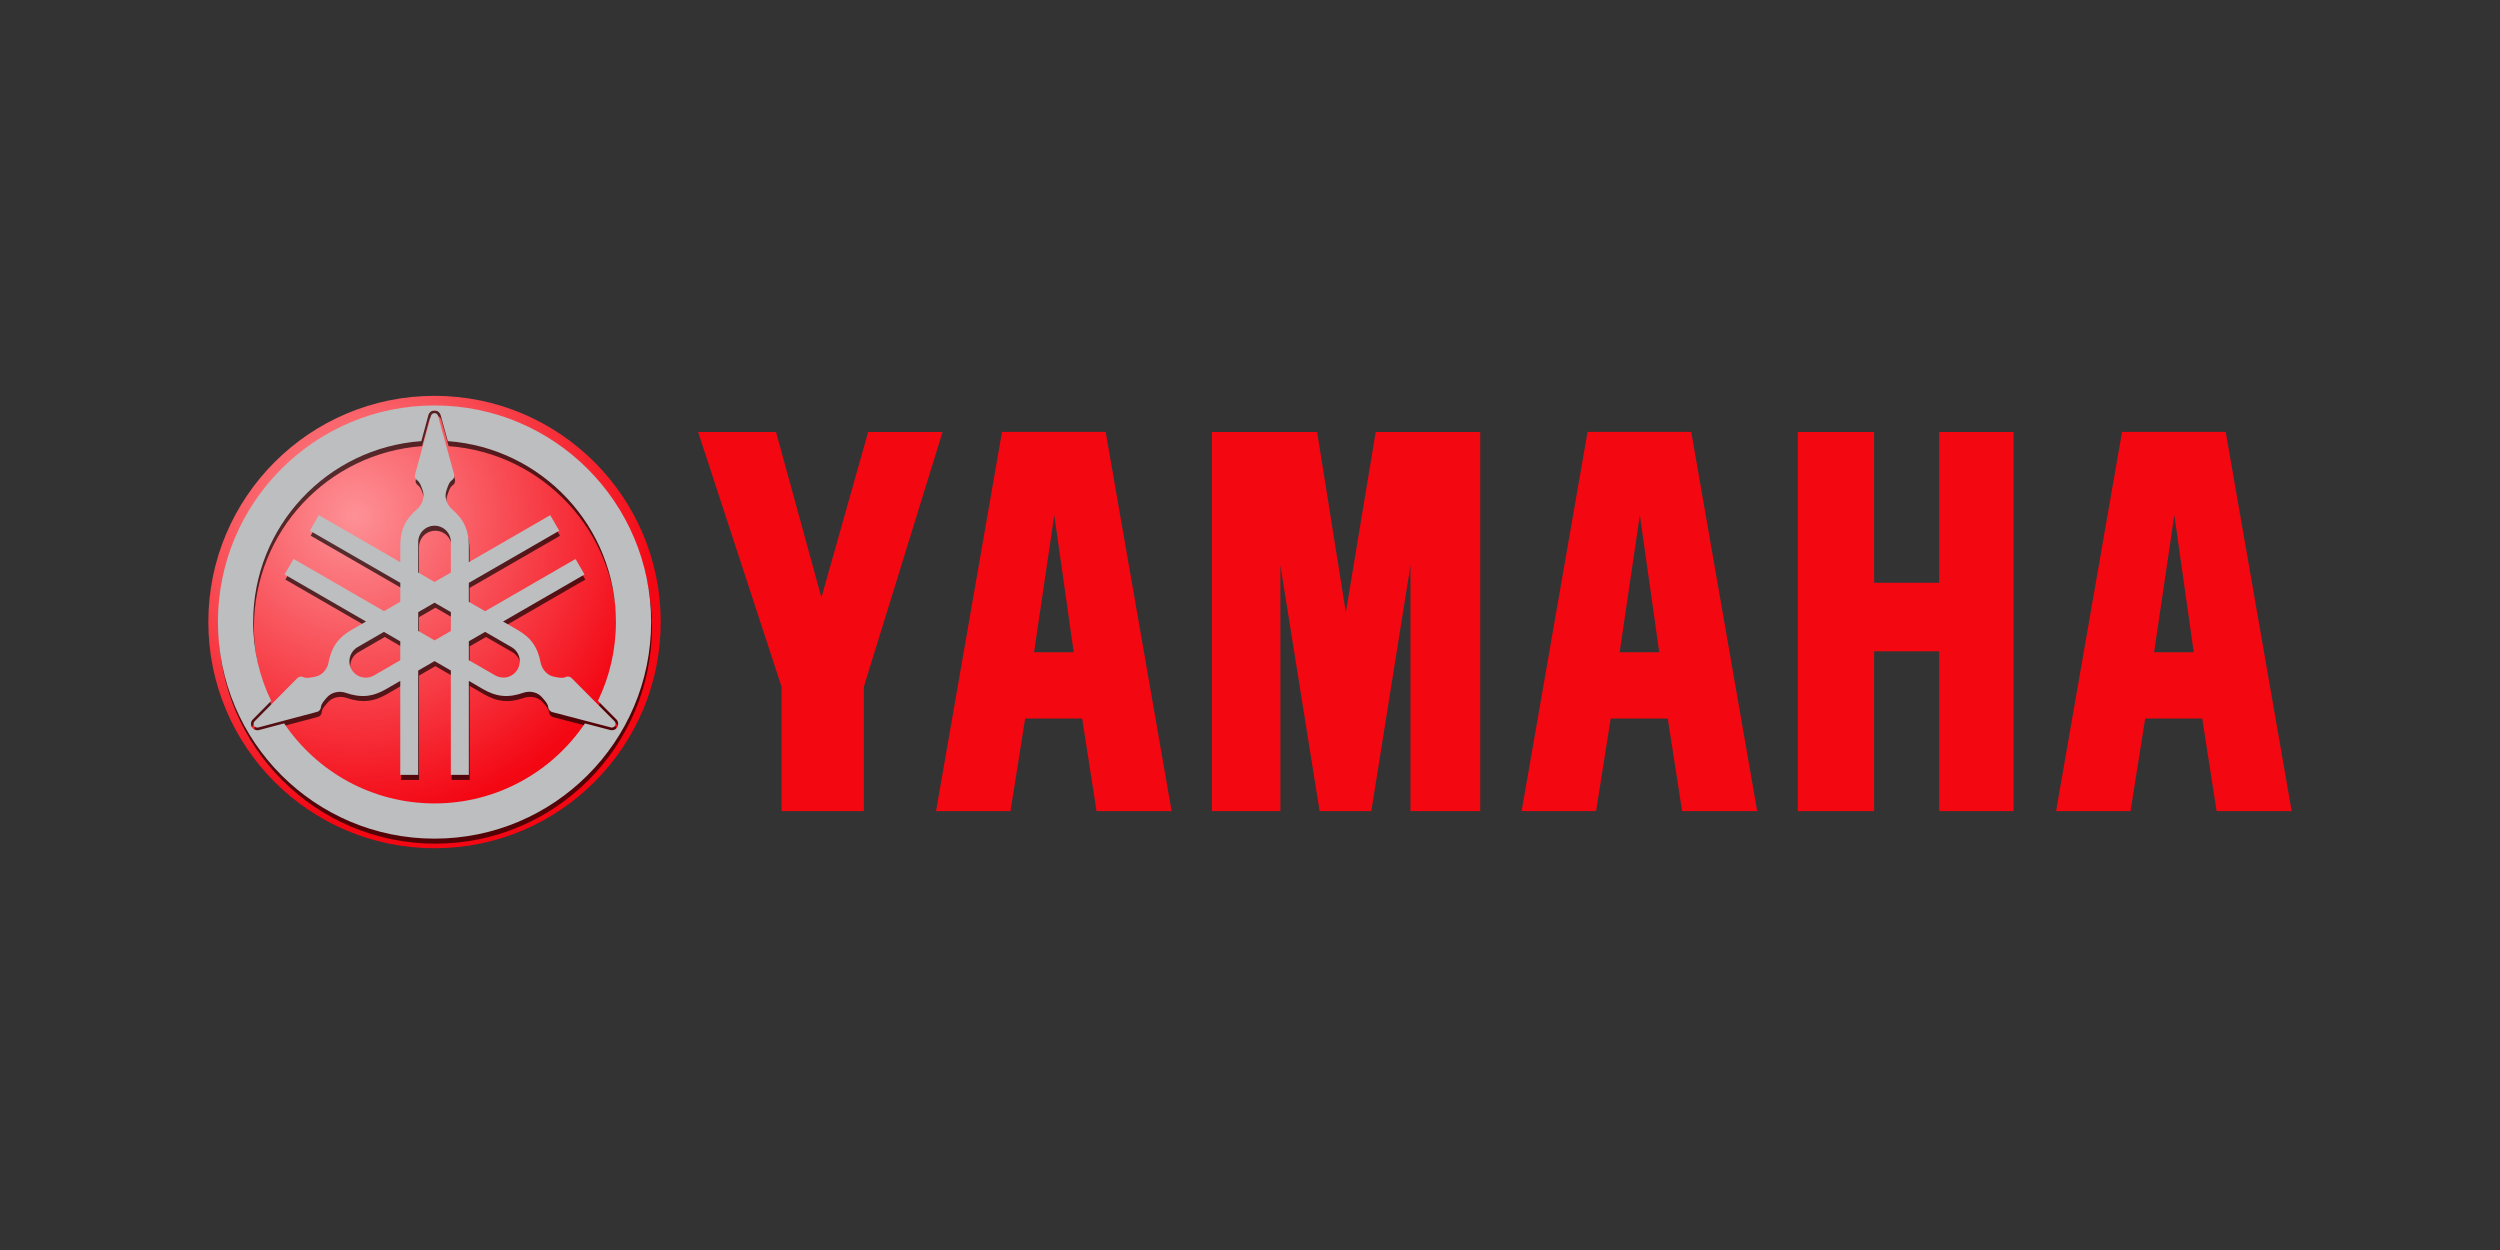 <svg xmlns="http://www.w3.org/2000/svg" width="120" height="60" viewBox="0 0 120 60" fill="none"><rect x="0" y="0" width="120" height="60" fill="#333333" stroke="none"/><g clip-path="url(#clip0_3155_5011)"><path d="M20.857 19C14.864 19 10 23.864 10 29.857C10 35.851 14.864 40.715 20.857 40.715C26.851 40.715 31.715 35.851 31.715 29.857C31.715 23.864 26.851 19 20.857 19Z" fill="url(#paint0_radial_3155_5011)"></path><path opacity="0.66" d="M20.894 19.703C15.156 19.703 10.499 24.359 10.499 30.098C10.499 35.836 15.156 40.496 20.894 40.496C26.633 40.496 31.292 35.836 31.292 30.098C31.292 24.359 26.633 19.703 20.894 19.703ZM20.897 19.944C20.958 19.944 21.02 19.963 21.069 19.998C21.122 20.036 21.162 20.09 21.183 20.15V20.154L21.186 20.157L21.533 21.415C26.041 21.742 29.602 25.506 29.602 30.098C29.602 31.453 29.291 32.737 28.738 33.882L29.631 34.781L29.634 34.784L29.637 34.787C29.681 34.839 29.705 34.898 29.71 34.959C29.716 35.02 29.704 35.084 29.672 35.139C29.64 35.194 29.593 35.238 29.535 35.264C29.476 35.29 29.412 35.297 29.351 35.285H29.341L28.115 34.965C26.549 37.282 23.897 38.806 20.894 38.806C17.891 38.806 15.241 37.282 13.676 34.965L12.454 35.289H12.444C12.375 35.302 12.312 35.288 12.26 35.264C12.202 35.237 12.155 35.194 12.123 35.139C12.093 35.088 12.079 35.023 12.085 34.962C12.091 34.901 12.114 34.842 12.158 34.79L12.161 34.787L12.164 34.784L13.054 33.885C12.5 32.739 12.19 31.454 12.19 30.098C12.19 25.505 15.752 21.739 20.262 21.415L20.603 20.16L20.605 20.154V20.151C20.627 20.089 20.667 20.036 20.72 19.998C20.775 19.959 20.837 19.944 20.897 19.944ZM20.897 20.071C20.86 20.071 20.823 20.081 20.792 20.103C20.762 20.125 20.738 20.156 20.726 20.192L19.97 22.988C19.95 23.042 19.942 23.108 19.96 23.163C19.978 23.217 20.011 23.26 20.059 23.293C20.194 23.387 20.245 23.563 20.309 23.734C20.373 23.906 20.384 24.053 20.338 24.23C20.292 24.407 20.191 24.568 20.052 24.688C19.802 24.901 19.578 25.159 19.439 25.463C19.299 25.766 19.252 26.091 19.252 26.419V27.226L15.344 24.97L14.912 25.713L19.252 28.217V29.125L18.47 29.577L14.13 27.07L13.698 27.82L17.606 30.076L16.907 30.479C16.622 30.643 16.369 30.848 16.176 31.121C15.983 31.393 15.867 31.716 15.807 32.039C15.774 32.219 15.687 32.387 15.556 32.515C15.426 32.643 15.292 32.704 15.111 32.734C14.931 32.764 14.755 32.814 14.606 32.744C14.555 32.72 14.498 32.713 14.442 32.725C14.386 32.736 14.33 32.767 14.292 32.81L12.256 34.872C12.232 34.9 12.215 34.937 12.211 34.974C12.208 35.011 12.215 35.044 12.234 35.076C12.252 35.108 12.279 35.136 12.313 35.152C12.347 35.167 12.384 35.172 12.421 35.165L15.223 34.421C15.279 34.411 15.337 34.385 15.375 34.342C15.414 34.299 15.438 34.247 15.442 34.19C15.455 34.025 15.583 33.895 15.699 33.754C15.816 33.614 15.94 33.53 16.116 33.481C16.292 33.432 16.48 33.443 16.653 33.504C16.962 33.613 17.299 33.674 17.631 33.643C17.964 33.613 18.268 33.493 18.552 33.329L19.252 32.925V37.437H20.113V32.43L20.897 31.975L21.679 32.426V37.437H22.543V32.925L23.242 33.329C23.526 33.492 23.831 33.613 24.163 33.644C24.496 33.674 24.832 33.609 25.142 33.5C25.314 33.439 25.506 33.432 25.681 33.481C25.858 33.53 25.975 33.614 26.091 33.754C26.207 33.895 26.339 34.022 26.352 34.186C26.356 34.243 26.38 34.295 26.418 34.338C26.457 34.381 26.511 34.417 26.568 34.427L29.373 35.162C29.409 35.169 29.447 35.164 29.481 35.149C29.515 35.134 29.542 35.108 29.56 35.076C29.578 35.044 29.586 35.007 29.582 34.971C29.579 34.934 29.565 34.897 29.541 34.869L27.498 32.814C27.46 32.77 27.407 32.734 27.352 32.722C27.295 32.71 27.238 32.716 27.186 32.741C27.037 32.811 26.862 32.764 26.682 32.734C26.501 32.704 26.367 32.64 26.237 32.512C26.106 32.384 26.019 32.215 25.985 32.036C25.925 31.712 25.814 31.39 25.62 31.117C25.427 30.844 25.168 30.643 24.883 30.479L24.188 30.076L28.095 27.82L27.663 27.073L23.324 29.58L22.542 29.129V28.22L26.882 25.717L26.45 24.97L22.542 27.226V26.419C22.542 26.09 22.491 25.766 22.352 25.463C22.212 25.159 21.988 24.901 21.739 24.688C21.6 24.569 21.499 24.407 21.453 24.23C21.407 24.053 21.421 23.906 21.484 23.734C21.549 23.563 21.593 23.386 21.729 23.293C21.776 23.26 21.813 23.217 21.83 23.163C21.849 23.108 21.85 23.042 21.83 22.988L21.062 20.192C21.05 20.157 21.028 20.125 20.998 20.103C20.969 20.081 20.934 20.071 20.897 20.071ZM20.897 25.475C21.102 25.475 21.305 25.559 21.45 25.704C21.596 25.849 21.679 26.052 21.679 26.257V27.725L20.897 28.176L20.113 27.721V26.257C20.113 26.052 20.197 25.849 20.341 25.704C20.486 25.559 20.692 25.475 20.897 25.475ZM20.901 29.17L21.679 29.621V30.529L20.901 30.981L20.113 30.526V29.624L20.901 29.17ZM18.47 30.575L19.252 31.026V31.934L17.985 32.665C17.807 32.767 17.589 32.794 17.39 32.741C17.192 32.688 17.017 32.553 16.914 32.376C16.811 32.199 16.785 31.98 16.838 31.782C16.891 31.583 17.022 31.41 17.2 31.308L18.47 30.575ZM23.328 30.575L24.595 31.305C24.772 31.407 24.907 31.58 24.96 31.778C25.014 31.977 24.984 32.198 24.881 32.376C24.779 32.552 24.602 32.684 24.404 32.737C24.206 32.79 23.991 32.763 23.814 32.661L22.543 31.927V31.025L23.328 30.575Z" fill="black"></path><path d="M20.856 19.462C15.118 19.462 10.461 24.117 10.461 29.856C10.461 35.595 15.118 40.255 20.856 40.255C26.595 40.255 31.254 35.595 31.254 29.856C31.254 24.117 26.595 19.462 20.856 19.462ZM20.859 19.703C20.919 19.703 20.982 19.722 21.031 19.757C21.084 19.795 21.123 19.848 21.145 19.91V19.913L21.148 19.916L21.494 21.174C26.002 21.501 29.564 25.266 29.564 29.856C29.564 31.211 29.253 32.495 28.7 33.64L29.593 34.539L29.596 34.542L29.599 34.546C29.643 34.597 29.666 34.657 29.672 34.717C29.678 34.778 29.666 34.843 29.634 34.898C29.603 34.953 29.555 34.996 29.498 35.022C29.44 35.049 29.376 35.056 29.314 35.044H29.304L28.077 34.723C26.512 37.04 23.86 38.564 20.857 38.564C17.853 38.564 15.204 37.04 13.638 34.723L12.415 35.047H12.406C12.337 35.06 12.274 35.046 12.222 35.022C12.163 34.995 12.116 34.952 12.085 34.898C12.055 34.847 12.041 34.782 12.047 34.721C12.052 34.66 12.076 34.6 12.12 34.549L12.123 34.546L12.127 34.542L13.016 33.643C12.462 32.498 12.152 31.213 12.152 29.856C12.152 25.263 15.714 21.497 20.225 21.174L20.565 19.919L20.567 19.912V19.909C20.589 19.848 20.628 19.795 20.682 19.757C20.736 19.718 20.799 19.703 20.859 19.703ZM20.859 19.83C20.822 19.83 20.784 19.84 20.754 19.862C20.723 19.884 20.7 19.915 20.688 19.951L19.932 22.746C19.913 22.801 19.904 22.864 19.922 22.918C19.94 22.973 19.974 23.019 20.021 23.051C20.157 23.145 20.207 23.321 20.272 23.493C20.336 23.664 20.346 23.811 20.3 23.988C20.255 24.166 20.15 24.327 20.011 24.446C19.762 24.659 19.541 24.918 19.401 25.221C19.261 25.524 19.214 25.849 19.214 26.177V26.984L15.306 24.729L14.874 25.472L19.214 27.975V28.883L18.432 29.335L14.092 26.828L13.66 27.574L17.568 29.833L16.869 30.237C16.585 30.401 16.328 30.606 16.135 30.878C15.942 31.151 15.83 31.474 15.77 31.797C15.736 31.976 15.649 32.145 15.518 32.273C15.388 32.401 15.254 32.462 15.074 32.492C14.893 32.522 14.717 32.572 14.569 32.502C14.517 32.477 14.459 32.47 14.403 32.483C14.347 32.494 14.291 32.524 14.254 32.568L12.214 34.63C12.19 34.658 12.176 34.695 12.173 34.732C12.169 34.769 12.177 34.801 12.195 34.834C12.213 34.866 12.241 34.891 12.274 34.907C12.308 34.922 12.346 34.929 12.383 34.923L15.184 34.179C15.241 34.169 15.299 34.143 15.337 34.1C15.375 34.057 15.399 34.005 15.404 33.947C15.417 33.783 15.544 33.653 15.661 33.512C15.777 33.371 15.901 33.288 16.077 33.239C16.253 33.19 16.442 33.201 16.614 33.261C16.924 33.37 17.26 33.432 17.593 33.401C17.925 33.37 18.23 33.251 18.514 33.087L19.213 32.683V37.194H20.074V32.187L20.858 31.733L21.64 32.184V37.194H22.504V32.683L23.2 33.087C23.484 33.25 23.792 33.37 24.124 33.401C24.457 33.432 24.793 33.367 25.103 33.258C25.275 33.197 25.467 33.187 25.643 33.236C25.818 33.285 25.936 33.371 26.053 33.512C26.169 33.653 26.3 33.78 26.313 33.944C26.318 34.001 26.341 34.054 26.38 34.097C26.418 34.14 26.473 34.175 26.529 34.186L29.334 34.92C29.371 34.926 29.409 34.923 29.442 34.907C29.476 34.892 29.504 34.866 29.522 34.834C29.54 34.802 29.547 34.766 29.544 34.729C29.54 34.692 29.526 34.655 29.503 34.627L27.46 32.572C27.422 32.528 27.369 32.491 27.314 32.48C27.257 32.468 27.2 32.474 27.148 32.499C26.999 32.57 26.823 32.523 26.643 32.493C26.463 32.462 26.329 32.398 26.199 32.27C26.068 32.142 25.982 31.973 25.948 31.794C25.887 31.471 25.775 31.148 25.582 30.876C25.389 30.603 25.13 30.401 24.845 30.237L24.146 29.833L28.057 27.575L27.625 26.831L23.285 29.338L22.503 28.887V27.978L26.843 25.475L26.411 24.728L22.504 26.984V26.177C22.504 25.849 22.453 25.524 22.313 25.22C22.174 24.917 21.949 24.659 21.7 24.445C21.561 24.326 21.46 24.166 21.414 23.988C21.369 23.811 21.382 23.664 21.446 23.492C21.51 23.321 21.555 23.144 21.691 23.051C21.738 23.018 21.774 22.972 21.792 22.918C21.81 22.863 21.811 22.8 21.792 22.746L21.024 19.95C21.011 19.916 20.987 19.883 20.957 19.861C20.929 19.84 20.894 19.829 20.859 19.83ZM20.859 25.234C21.064 25.234 21.267 25.317 21.412 25.463C21.557 25.608 21.641 25.811 21.641 26.016V27.483L20.859 27.934L20.074 27.48V26.015C20.074 25.81 20.158 25.608 20.303 25.463C20.449 25.317 20.654 25.234 20.859 25.234ZM20.859 28.929L21.641 29.38V30.288L20.863 30.739L20.075 30.285V29.383L20.859 28.929ZM18.429 30.33L19.213 30.785V31.693L17.946 32.424C17.768 32.526 17.55 32.552 17.352 32.5C17.153 32.447 16.978 32.312 16.875 32.135C16.772 31.957 16.745 31.738 16.799 31.541C16.852 31.342 16.983 31.167 17.161 31.064L18.429 30.33ZM23.287 30.33L24.557 31.064C24.735 31.167 24.869 31.339 24.922 31.537C24.976 31.736 24.942 31.957 24.84 32.134C24.737 32.312 24.565 32.443 24.366 32.497C24.168 32.549 23.95 32.522 23.772 32.42L22.504 31.689V30.781L23.287 30.33Z" fill="url(#paint1_radial_3155_5011)"></path><path d="M33.509 20.735L37.514 32.963V38.935H41.465V32.963L45.243 20.735H41.672L39.428 28.681L37.249 20.735H33.509ZM58.172 20.735V38.935H61.458V27.132L63.342 38.935H65.823L67.703 27.132V38.935H71.051V20.735H66.033L64.601 29.393L63.222 20.735L58.172 20.735ZM86.294 20.735V38.935H89.957V31.264H93.078V38.935H96.653V20.735H93.078V27.976H89.957V20.735H86.294ZM101.858 20.731L98.692 38.935H102.265L102.969 34.488H105.707L106.397 38.935H110L106.834 20.731H101.858ZM104.368 24.723L105.299 31.309H103.397L104.368 24.723ZM76.203 20.731L73.038 38.935H76.611L77.315 34.488H80.053L80.742 38.935H84.346L81.18 20.731H76.203ZM78.713 24.723L79.645 31.309H77.743L78.713 24.723ZM48.096 20.731L44.93 38.935H48.503L49.207 34.488H51.944L52.634 38.935H56.238L53.072 20.731H48.096ZM50.606 24.723L51.538 31.309H49.635L50.606 24.723Z" fill="#F30711"></path></g><defs><radialGradient id="paint0_radial_3155_5011" cx="0" cy="0" r="1" gradientUnits="userSpaceOnUse" gradientTransform="translate(17.033 24.74) scale(14.631)"><stop stop-color="#FD9196"></stop><stop offset="1" stop-color="#F30713"></stop></radialGradient><radialGradient id="paint1_radial_3155_5011" cx="0" cy="0" r="1" gradientUnits="userSpaceOnUse" gradientTransform="translate(-300.958 28.223) rotate(-45) scale(25.5 23.11)"><stop offset="0.048" stop-color="#E4EBEE"></stop><stop offset="0.272" stop-color="#F5F8F9"></stop><stop offset="0.467" stop-color="white"></stop><stop offset="0.752" stop-color="#BFC1C3"></stop><stop offset="0.867" stop-color="#DCE0E6"></stop><stop offset="0.905" stop-color="#E2E6ED"></stop><stop offset="1" stop-color="#BCBEC0"></stop></radialGradient><clipPath id="clip0_3155_5011"><rect width="100" height="21.715" fill="white" transform="translate(10 19)"></rect></clipPath></defs></svg>